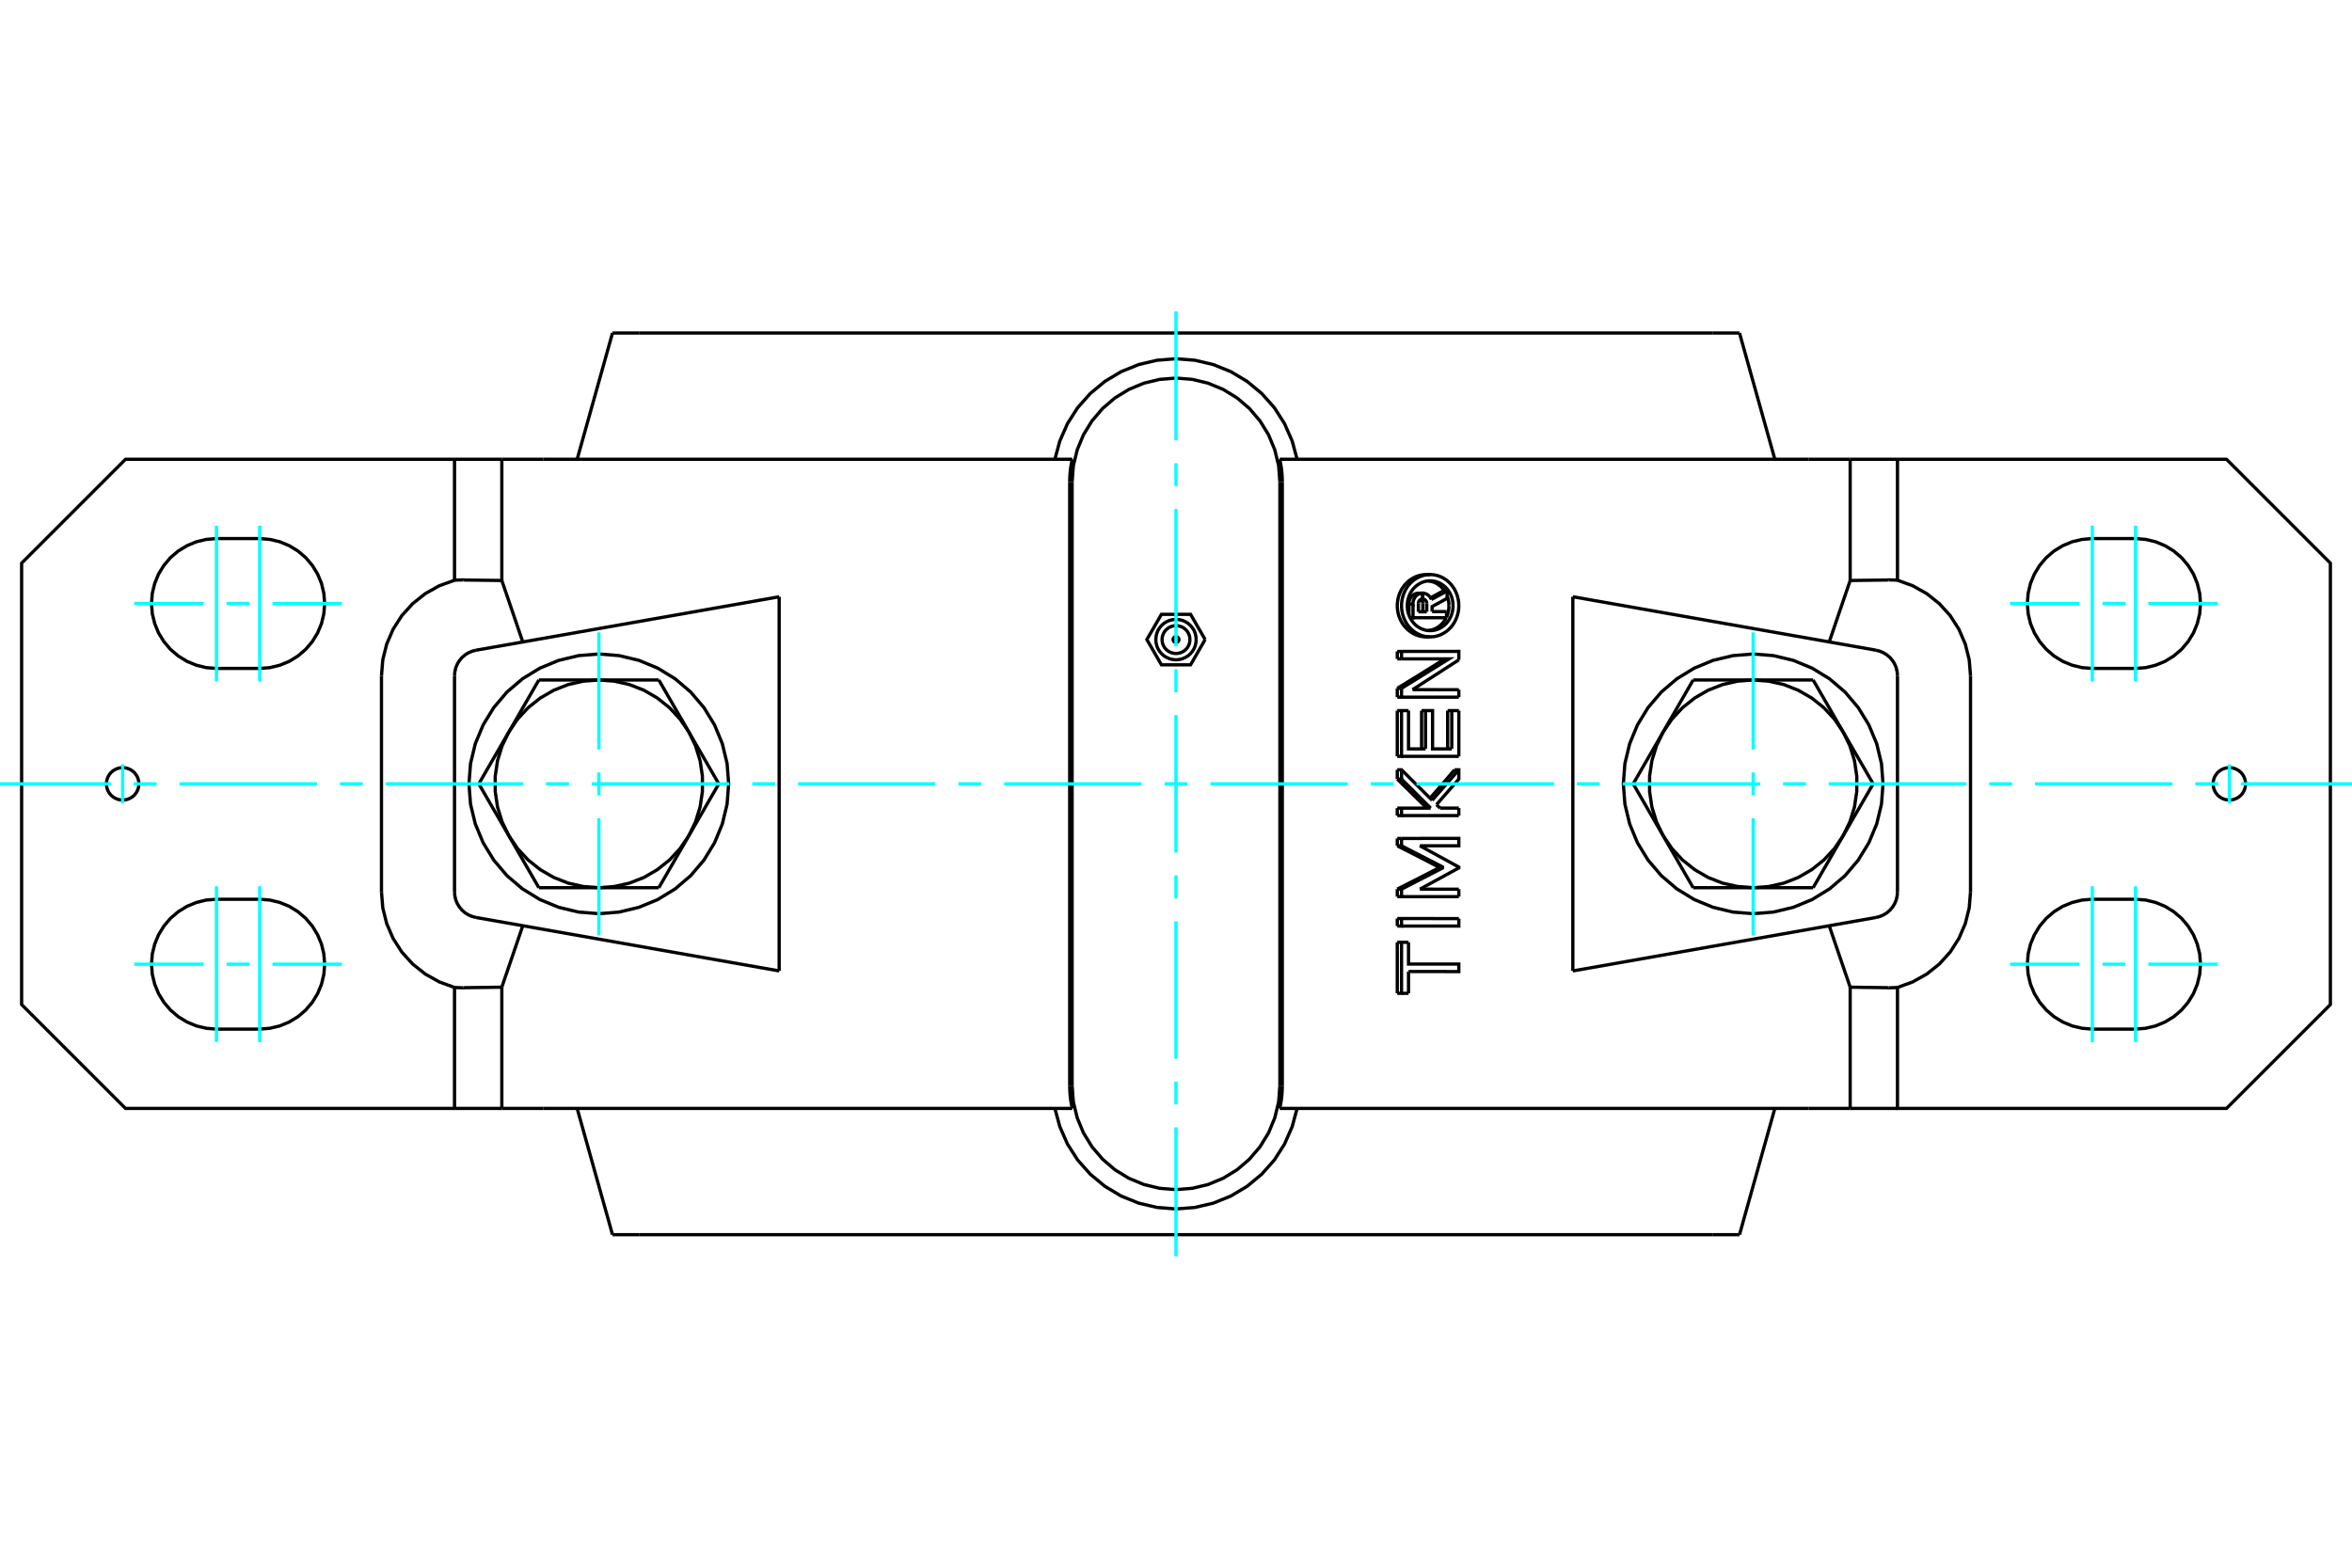 <?xml version="1.0" standalone="no"?>
<!DOCTYPE svg PUBLIC "-//W3C//DTD SVG 1.1//EN"
	"http://www.w3.org/Graphics/SVG/1.1/DTD/svg11.dtd">
<svg xmlns="http://www.w3.org/2000/svg" height="100%" width="100%" viewBox="0 0 36000 24000">
	<rect x="-1800" y="-1200" width="39600" height="26400" style="fill:#FFF"/>
	<g style="fill:none; fill-rule:evenodd" transform="matrix(1 0 0 1 0 0)">
		<g style="fill:none; stroke:#000; stroke-width:50; shape-rendering:geometricPrecision">
			<polyline points="19590,7379 19571,7130 19512,6887 19417,6657 19286,6444 19124,6254 18935,6092 18722,5962 18491,5866 18249,5808 18000,5788 17751,5808 17509,5866 17278,5962 17065,6092 16876,6254 16714,6444 16583,6657 16488,6887 16429,7130 16410,7379"/>
			<line x1="16410" y1="16621" x2="16410" y2="7379"/>
			<polyline points="16410,16621 16429,16870 16488,17113 16583,17343 16714,17556 16876,17746 17065,17908 17278,18038 17509,18134 17751,18192 18000,18212 18249,18192 18491,18134 18722,18038 18935,17908 19124,17746 19286,17556 19417,17343 19512,17113 19571,16870 19590,16621"/>
			<line x1="19590" y1="7379" x2="19590" y2="16621"/>
			<line x1="21710" y1="9366" x2="21838" y2="9366"/>
			<line x1="21710" y1="9241" x2="21710" y2="9366"/>
			<polyline points="21773,9170 21770,9170 21767,9170 21764,9171 21761,9171 21759,9172 21756,9173 21753,9174 21750,9175 21748,9176 21745,9177 21742,9179 21740,9181 21738,9182 21735,9184 21733,9186 21731,9188 21729,9190 21727,9193 21725,9195 21723,9197 21721,9200 21720,9203 21718,9205 21717,9208 21716,9211 21714,9214 21713,9217 21712,9220 21712,9223 21711,9226 21711,9229 21710,9232 21710,9235 21710,9238 21710,9241"/>
			<polyline points="21712,9081 21773,9081 21773,9170"/>
			<polyline points="21566,9249 21566,9242 21566,9235 21566,9228 21567,9221 21568,9213 21569,9206 21571,9199 21573,9192 21575,9184 21578,9177 21581,9171 21584,9164 21587,9157 21591,9151 21595,9145 21599,9139 21603,9134 21608,9129 21613,9124 21618,9119 21623,9114 21628,9110 21634,9106 21640,9102 21646,9098 21652,9095 21659,9092 21665,9089 21672,9087 21679,9085 21685,9084 21692,9082 21699,9082 21706,9081 21712,9081"/>
			<polyline points="21566,9249 21628,9249 21628,9242 21628,9235 21628,9227 21629,9220 21630,9213 21631,9205 21633,9198 21635,9191 21637,9184 21640,9177 21642,9171 21646,9164 21649,9158 21653,9151 21656,9145 21661,9140 21665,9134 21670,9129 21674,9123 21680,9118 21685,9114 21690,9109 21696,9105 21702,9102 21708,9098 21714,9095 21720,9092 21726,9089 21733,9087 21739,9085 21746,9084 21753,9082 21759,9082 21766,9081 21773,9081"/>
			<line x1="21566" y1="9419" x2="21566" y2="9249"/>
			<polyline points="21583,9457 21628,9457 21628,9249"/>
			<line x1="22141" y1="9457" x2="21628" y2="9457"/>
			<line x1="22141" y1="9363" x2="22141" y2="9457"/>
			<line x1="21920" y1="9363" x2="22141" y2="9363"/>
			<line x1="21778" y1="9366" x2="21778" y2="9240"/>
			<line x1="21838" y1="9366" x2="21838" y2="9240"/>
			<polyline points="21778,9240 21778,9238 21778,9236 21778,9234 21777,9231 21777,9229 21777,9227 21776,9225 21776,9223 21775,9221 21775,9219 21774,9217 21774,9215 21773,9212 21772,9210 21771,9208 21770,9207 21769,9205 21768,9203 21767,9201 21766,9199 21765,9197 21763,9196 21762,9194 21761,9193 21760,9191 21758,9190 21757,9188 21755,9187 21754,9185 21752,9184 21751,9183 21749,9182 21747,9180 21746,9179 21744,9178"/>
			<polyline points="21838,9240 21838,9237 21838,9234 21838,9231 21837,9228 21837,9224 21836,9221 21835,9218 21834,9216 21833,9213 21832,9210 21831,9207 21829,9204 21828,9202 21826,9199 21825,9197 21823,9194 21821,9192 21819,9190 21817,9188 21815,9186 21812,9184 21810,9182 21808,9180 21805,9179 21803,9177 21800,9176 21797,9175 21795,9174 21792,9173 21789,9172 21787,9171 21784,9171 21781,9170 21778,9170 21775,9170"/>
			<polyline points="21773,9170 21775,9170 21775,9081"/>
			<polyline points="21773,9081 21775,9081 21780,9081 21785,9081 21790,9082 21795,9082 21799,9083 21804,9084 21809,9085 21814,9087 21818,9088 21823,9090 21828,9092 21832,9094 21836,9096 21841,9098 21845,9101 21849,9104 21854,9106 21858,9109 21862,9112 21865,9116 21869,9119 21873,9123 21876,9126 21880,9130 21883,9134 21886,9138 21889,9142 21892,9146 21895,9151 21898,9155 21900,9159 21903,9164 21905,9169 21907,9174 21909,9178"/>
			<polyline points="21896,9152 21902,9149 21907,9146 21913,9143 21918,9140 21924,9137 21929,9134 21935,9131 21940,9128 21946,9125 21951,9122 21957,9119 21962,9116 21968,9113 21973,9110 21979,9107 21984,9104 21990,9101 21995,9098 22000,9095 22006,9092 22011,9089 22017,9086 22022,9083 22028,9080 22033,9077 22039,9074 22044,9071 22050,9068 22055,9065 22061,9062 22066,9059 22072,9056 22077,9053 22082,9050 22088,9047"/>
			<line x1="21909" y1="9178" x2="22150" y2="9047"/>
			<polyline points="22088,9047 22150,9047 22150,9160 21920,9286 21920,9363"/>
			<polyline points="21387,10879 21452,10879 21559,10879"/>
			<line x1="21387" y1="11579" x2="21387" y2="10879"/>
			<polyline points="21387,11579 21452,11579 21452,10879"/>
			<line x1="22329" y1="11579" x2="21452" y2="11579"/>
			<line x1="22329" y1="10879" x2="22329" y2="11579"/>
			<polyline points="22158,10879 22221,10879 22329,10879"/>
			<line x1="22158" y1="11465" x2="22158" y2="10879"/>
			<line x1="22221" y1="11465" x2="22221" y2="10879"/>
			<polyline points="21559,10879 21559,11465 21819,11465"/>
			<line x1="21759" y1="11465" x2="21759" y2="10879"/>
			<line x1="21819" y1="11465" x2="21819" y2="10879"/>
			<polyline points="21759,10879 21819,10879 21927,10879 21927,11465 22221,11465"/>
			<line x1="21387" y1="12949" x2="21387" y2="12836"/>
			<polyline points="21387,12949 21452,12949 21452,12836"/>
			<line x1="21387" y1="12836" x2="21452" y2="12836"/>
			<polyline points="22034,13280 22016,13271 21998,13261 21980,13252 21961,13243 21943,13233 21925,13224 21906,13214 21888,13205 21870,13195 21851,13186 21833,13176 21815,13167 21796,13157 21778,13148 21759,13138 21741,13129 21722,13119 21704,13110 21685,13100 21667,13091 21648,13081 21630,13072 21611,13062 21592,13053 21574,13043 21555,13034 21537,13024 21518,13015 21499,13006 21481,12996 21462,12987 21443,12977 21424,12968 21406,12958 21387,12949"/>
			<polyline points="22034,13280 22096,13280 21452,12949"/>
			<polyline points="21387,13612 21406,13603 21424,13593 21443,13584 21462,13574 21481,13565 21499,13555 21518,13546 21537,13536 21555,13527 21574,13517 21592,13508 21611,13498 21630,13489 21648,13479 21667,13470 21685,13461 21704,13451 21722,13442 21741,13432 21759,13423 21778,13413 21796,13404 21815,13394 21833,13385 21851,13375 21870,13366 21888,13356 21906,13347 21925,13337 21943,13328 21961,13318 21980,13309 21998,13299 22016,13290 22034,13280"/>
			<polyline points="21387,13612 21452,13612 22096,13280"/>
			<line x1="21387" y1="13727" x2="21387" y2="13612"/>
			<polyline points="21387,13727 21452,13727 21452,13612"/>
			<line x1="22329" y1="13727" x2="21452" y2="13727"/>
			<line x1="22329" y1="13613" x2="22329" y2="13727"/>
			<line x1="21734" y1="13612" x2="22329" y2="13613"/>
			<polyline points="21452,12836 22329,12835 22329,12948 21734,12949 22329,13274 22329,13287 21734,13612"/>
			<polyline points="21387,14426 21452,14426 21559,14426"/>
			<line x1="21387" y1="15207" x2="21387" y2="14426"/>
			<polyline points="21387,15207 21452,15207 21452,14426"/>
			<line x1="21559" y1="15207" x2="21452" y2="15207"/>
			<line x1="21559" y1="14873" x2="21559" y2="15207"/>
			<polyline points="21559,14426 21559,14759 22329,14759 22329,14874 21559,14873"/>
			<polyline points="21387,14062 21452,14062 22329,14063"/>
			<line x1="21387" y1="14177" x2="21387" y2="14062"/>
			<polyline points="21387,14177 21452,14177 21452,14062"/>
			<polyline points="22329,14063 22329,14177 21452,14177"/>
			<polyline points="21387,12372 21452,12372 21898,12372"/>
			<line x1="21387" y1="12486" x2="21387" y2="12372"/>
			<polyline points="21387,12486 21452,12486 21452,12372"/>
			<line x1="22329" y1="12486" x2="21452" y2="12486"/>
			<line x1="22329" y1="12371" x2="22329" y2="12486"/>
			<line x1="22041" y1="12372" x2="22329" y2="12371"/>
			<line x1="21987" y1="12318" x2="22041" y2="12372"/>
			<polyline points="21838,12372 21825,12359 21813,12346 21800,12334 21787,12321 21774,12308 21761,12295 21749,12283 21736,12270 21723,12257 21710,12245 21697,12232 21684,12219 21672,12207 21659,12194 21646,12181 21633,12169 21620,12156 21607,12143 21594,12130 21581,12118 21568,12105 21556,12092 21543,12080 21530,12067 21517,12054 21504,12042 21491,12029 21478,12016 21465,12004 21452,11991 21439,11978 21426,11966 21413,11953 21400,11940 21387,11927"/>
			<line x1="21898" y1="12372" x2="21452" y2="11927"/>
			<line x1="21387" y1="11927" x2="21452" y2="11927"/>
			<line x1="21387" y1="11927" x2="21387" y2="11785"/>
			<line x1="21452" y1="11927" x2="21452" y2="11785"/>
			<polyline points="21387,11785 21452,11785 21921,12252"/>
			<polyline points="21889,12220 21900,12208 21910,12195 21921,12183 21932,12170 21943,12158 21954,12145 21964,12133 21975,12121 21986,12108 21997,12096 22007,12083 22018,12071 22029,12058 22040,12046 22050,12034 22061,12021 22072,12009 22082,11996 22093,11984 22104,11971 22115,11959 22125,11947 22136,11934 22147,11922 22157,11909 22168,11897 22179,11884 22189,11872 22200,11860 22210,11847 22221,11835 22232,11822 22242,11810 22253,11798 22264,11785"/>
			<line x1="21921" y1="12252" x2="22329" y2="11785"/>
			<polyline points="22264,11785 22329,11785 22329,11927 21987,12318"/>
			<line x1="21387" y1="10673" x2="21387" y2="10538"/>
			<polyline points="21387,10673 21452,10673 21452,10538"/>
			<line x1="21387" y1="10538" x2="21452" y2="10538"/>
			<line x1="22329" y1="10673" x2="21452" y2="10673"/>
			<line x1="22329" y1="10559" x2="22329" y2="10673"/>
			<line x1="21621" y1="10558" x2="22329" y2="10559"/>
			<line x1="22329" y1="10102" x2="21621" y2="10558"/>
			<polyline points="21387,10538 21408,10525 21429,10512 21450,10499 21471,10487 21492,10474 21513,10461 21534,10448 21555,10435 21576,10422 21597,10409 21618,10396 21639,10383 21660,10371 21681,10358 21702,10345 21723,10332 21744,10319 21765,10306 21785,10293 21806,10280 21827,10267 21848,10254 21868,10242 21889,10229 21910,10216 21930,10203 21951,10190 21971,10177 21992,10164 22013,10151 22033,10138 22054,10125 22074,10113 22095,10100 22115,10087"/>
			<polyline points="21452,10538 22178,10087 21452,10087"/>
			<line x1="21387" y1="10087" x2="21452" y2="10087"/>
			<line x1="21387" y1="10087" x2="21387" y2="9973"/>
			<line x1="21452" y1="10087" x2="21452" y2="9973"/>
			<polyline points="21387,9973 21452,9973 22329,9972 22329,10102"/>
			<polyline points="21890,9750 21929,9748 21968,9743 22007,9733 22044,9720 22080,9703 22115,9683 22148,9659 22179,9632 22207,9603 22233,9571 22256,9536 22276,9499 22293,9461 22307,9421 22318,9379 22325,9337 22328,9295 22328,9252 22325,9209 22318,9167 22307,9126 22293,9086 22276,9047 22256,9010 22233,8976 22207,8943 22179,8914 22148,8887 22115,8864 22080,8843 22044,8827 22007,8813 21968,8804 21929,8798 21890,8796 21851,8798 21812,8804 21773,8813 21736,8827 21700,8843 21665,8864 21632,8887 21602,8914 21573,8943 21547,8976 21524,9010 21504,9047 21487,9086 21473,9126 21463,9167 21456,9209 21452,9252 21452,9295 21456,9337 21463,9379 21473,9421 21487,9461 21504,9499 21524,9536 21547,9571 21573,9603 21602,9632 21632,9659 21665,9683 21700,9703 21736,9720 21773,9733 21812,9743 21851,9748 21890,9750"/>
			<polyline points="21830,9750 21791,9748 21753,9743 21714,9733 21675,9720 21638,9703 21603,9682 21569,9658 21539,9632 21511,9603 21485,9572 21461,9537 21440,9500 21423,9461 21408,9420 21398,9378 21391,9336 21387,9294 21387,9252 21391,9210 21398,9168 21408,9126 21423,9086 21440,9046 21461,9009 21485,8975 21511,8943 21539,8915 21569,8888 21603,8864 21638,8844 21675,8826 21714,8813 21753,8804 21791,8798 21830,8796"/>
			<polyline points="21890,9655 21922,9653 21953,9649 21983,9641 22013,9630 22042,9617 22070,9601 22096,9582 22121,9561 22144,9537 22164,9511 22183,9483 22199,9454 22213,9423 22224,9391 22232,9358 22238,9324 22240,9290 22240,9256 22238,9222 22232,9188 22224,9155 22213,9123 22199,9092 22183,9063 22164,9035 22144,9009 22121,8986 22096,8964 22070,8946 22042,8929 22013,8916 21983,8905 21953,8898 21922,8893 21890,8892 21859,8893 21827,8898 21797,8905 21767,8916 21738,8929 21710,8946 21684,8964 21659,8986 21637,9009 21616,9035 21597,9063 21581,9092 21568,9123 21557,9155 21548,9188 21543,9222 21540,9256 21540,9290 21543,9324 21548,9358 21557,9391 21568,9423 21581,9454 21597,9483 21616,9511 21637,9537 21659,9561 21684,9582 21710,9601 21738,9617 21767,9630 21797,9641 21827,9649 21859,9653 21890,9655"/>
			<polyline points="22141,9444 22143,9440 22145,9435 22147,9430 22149,9426 22151,9421 22152,9416 22154,9411 22156,9407 22157,9402 22159,9397 22160,9392 22162,9387 22163,9382 22164,9377 22166,9372 22167,9367 22168,9362 22169,9357 22170,9352 22171,9347 22172,9342 22173,9337 22173,9332 22174,9327 22175,9322 22175,9318 22176,9313 22176,9308 22176,9303 22177,9298 22177,9293 22177,9288 22177,9283 22177,9278 22178,9273"/>
			<polyline points="21860,9653 21870,9652 21879,9651 21889,9649 21899,9647 21908,9645 21918,9642 21927,9640 21937,9636 21946,9633 21956,9629 21965,9625 21974,9621 21983,9616 21992,9611 22001,9606 22009,9600 22018,9595 22026,9589 22034,9583 22042,9576 22049,9570 22057,9563 22064,9556 22071,9549 22077,9542 22084,9534 22090,9527 22097,9519 22103,9510 22108,9502 22114,9493 22120,9484 22125,9475 22130,9466 22135,9457"/>
			<polyline points="22110,9047 22105,9039 22100,9032 22095,9025 22089,9018 22084,9012 22078,9005 22072,8999 22066,8993 22060,8987 22054,8981 22048,8975 22041,8969 22034,8964 22027,8959 22020,8953 22013,8948 22006,8944 21998,8939 21991,8934 21983,8930 21975,8926 21967,8922 21959,8919 21951,8915 21943,8912 21935,8909 21927,8906 21918,8904 21910,8902 21902,8900 21893,8898 21885,8896 21877,8895 21868,8894 21860,8893"/>
			<polyline points="22178,9273 22177,9269 22177,9265 22177,9260 22177,9256 22177,9252 22177,9248 22176,9243 22176,9239 22176,9235 22175,9230 22175,9226 22174,9222 22174,9217 22173,9213 22173,9209 22172,9204 22171,9200 22170,9196 22169,9191 22169,9187 22168,9183 22167,9178 22166,9174 22165,9170 22164,9166 22162,9161 22161,9157 22160,9153 22159,9149 22157,9144 22156,9140 22154,9136 22153,9132 22151,9128 22150,9124"/>
			<line x1="25916" y1="13590" x2="25457" y2="12795"/>
			<line x1="26834" y1="13590" x2="25916" y2="13590"/>
			<polyline points="25457,12795 25591,12991 25753,13166 25939,13314 26144,13433 26366,13520 26597,13572 26834,13590"/>
			<line x1="28211" y1="12795" x2="27752" y2="13590"/>
			<polyline points="26834,13590 27071,13572 27303,13520 27524,13433 27730,13314 27916,13166 28078,12991 28211,12795"/>
			<line x1="27752" y1="13590" x2="26834" y2="13590"/>
			<line x1="24998" y1="12000" x2="25457" y2="11205"/>
			<line x1="25457" y1="12795" x2="24998" y2="12000"/>
			<polyline points="25457,11205 25354,11419 25284,11646 25249,11881 25249,12119 25284,12354 25354,12581 25457,12795"/>
			<line x1="25916" y1="10410" x2="26834" y2="10410"/>
			<line x1="25457" y1="11205" x2="25916" y2="10410"/>
			<polyline points="26834,10410 26597,10428 26366,10480 26144,10567 25939,10686 25753,10834 25591,11009 25457,11205"/>
			<line x1="28211" y1="11205" x2="28671" y2="12000"/>
			<polyline points="28211,12795 28315,12581 28385,12354 28420,12119 28420,11881 28385,11646 28315,11419 28211,11205"/>
			<line x1="28671" y1="12000" x2="28211" y2="12795"/>
			<line x1="26834" y1="10410" x2="27752" y2="10410"/>
			<polyline points="28211,11205 28078,11009 27916,10834 27730,10686 27524,10567 27303,10480 27071,10428 26834,10410"/>
			<line x1="27752" y1="10410" x2="28211" y2="11205"/>
			<line x1="10084" y1="10410" x2="10543" y2="11205"/>
			<line x1="9166" y1="10410" x2="10084" y2="10410"/>
			<polyline points="10543,11205 10409,11009 10247,10834 10061,10686 9856,10567 9634,10480 9403,10428 9166,10410"/>
			<line x1="7789" y1="11205" x2="8248" y2="10410"/>
			<polyline points="9166,10410 8929,10428 8697,10480 8476,10567 8270,10686 8084,10834 7922,11009 7789,11205"/>
			<line x1="8248" y1="10410" x2="9166" y2="10410"/>
			<line x1="11002" y1="12000" x2="10543" y2="12795"/>
			<line x1="10543" y1="11205" x2="11002" y2="12000"/>
			<polyline points="10543,12795 10646,12581 10716,12354 10751,12119 10751,11881 10716,11646 10646,11419 10543,11205"/>
			<line x1="10084" y1="13590" x2="9166" y2="13590"/>
			<line x1="10543" y1="12795" x2="10084" y2="13590"/>
			<polyline points="9166,13590 9403,13572 9634,13520 9856,13433 10061,13314 10247,13166 10409,12991 10543,12795"/>
			<line x1="7789" y1="12795" x2="7329" y2="12000"/>
			<polyline points="7789,11205 7685,11419 7615,11646 7580,11881 7580,12119 7615,12354 7685,12581 7789,12795"/>
			<line x1="7329" y1="12000" x2="7789" y2="11205"/>
			<line x1="9166" y1="13590" x2="8248" y2="13590"/>
			<polyline points="7789,12795 7922,12991 8084,13166 8270,13314 8476,13433 8697,13520 8929,13572 9166,13590"/>
			<line x1="8248" y1="13590" x2="7789" y2="12795"/>
			<polyline points="28822,12000 28798,11689 28725,11386 28605,11098 28442,10832 28240,10594 28003,10392 27737,10229 27449,10110 27145,10037 26834,10012 26523,10037 26220,10110 25932,10229 25666,10392 25429,10594 25226,10832 25063,11098 24944,11386 24871,11689 24847,12000 24871,12311 24944,12614 25063,12902 25226,13168 25429,13406 25666,13608 25932,13771 26220,13890 26523,13963 26834,13988 27145,13963 27449,13890 27737,13771 28003,13608 28240,13406 28442,13168 28605,12902 28725,12614 28798,12311 28822,12000"/>
			<polyline points="11153,12000 11129,11689 11056,11386 10937,11098 10774,10832 10571,10594 10334,10392 10068,10229 9780,10110 9477,10037 9166,10012 8855,10037 8551,10110 8263,10229 7997,10392 7760,10594 7558,10832 7395,11098 7275,11386 7202,11689 7178,12000 7202,12311 7275,12614 7395,12902 7558,13168 7760,13406 7997,13608 8263,13771 8551,13890 8855,13963 9166,13988 9477,13963 9780,13890 10068,13771 10334,13608 10571,13406 10774,13168 10937,12902 11056,12614 11129,12311 11153,12000"/>
			<polyline points="7096,8879 7092,8878 7088,8878 7084,8878 7080,8878 7076,8878 7072,8878 7068,8878 7064,8878 7060,8878 7056,8878 7052,8879 7048,8879 7044,8879 7040,8879 7036,8879 7032,8879 7028,8879 7024,8879 7020,8879 7016,8879 7013,8880 7009,8880 7005,8880 7001,8880 6997,8880 6993,8881 6989,8881 6985,8881 6981,8881 6977,8881 6973,8882 6969,8882 6965,8882 6961,8883 6957,8883"/>
			<line x1="7681" y1="8887" x2="7096" y2="8879"/>
			<line x1="7681" y1="7031" x2="7681" y2="8887"/>
			<line x1="7681" y1="7031" x2="6957" y2="7031"/>
			<line x1="6957" y1="8883" x2="6957" y2="7031"/>
			<polyline points="29043,8883 29039,8883 29035,8882 29031,8882 29027,8882 29023,8881 29019,8881 29015,8881 29011,8881 29007,8881 29003,8880 28999,8880 28995,8880 28991,8880 28987,8880 28984,8879 28980,8879 28976,8879 28972,8879 28968,8879 28964,8879 28960,8879 28956,8879 28952,8879 28948,8879 28944,8878 28940,8878 28936,8878 28932,8878 28928,8878 28924,8878 28920,8878 28916,8878 28912,8878 28908,8878 28904,8879"/>
			<line x1="29043" y1="7031" x2="29043" y2="8883"/>
			<line x1="29043" y1="7031" x2="28319" y2="7031"/>
			<line x1="28319" y1="8887" x2="28319" y2="7031"/>
			<line x1="28904" y1="8879" x2="28319" y2="8887"/>
			<polyline points="34371,12000 34368,11961 34359,11923 34344,11887 34324,11854 34298,11824 34269,11799 34235,11779 34199,11764 34162,11755 34123,11752 34084,11755 34046,11764 34010,11779 33977,11799 33947,11824 33922,11854 33901,11887 33886,11923 33877,11961 33874,12000 33877,12039 33886,12077 33901,12113 33922,12146 33947,12176 33977,12201 34010,12221 34046,12236 34084,12245 34123,12248 34162,12245 34199,12236 34235,12221 34269,12201 34298,12176 34324,12146 34344,12113 34359,12077 34368,12039 34371,12000"/>
			<line x1="32687" y1="10233" x2="32025" y2="10233"/>
			<polyline points="32025,8245 31869,8258 31717,8294 31573,8354 31440,8435 31322,8536 31220,8655 31139,8788 31079,8932 31043,9084 31031,9239 31043,9395 31079,9546 31139,9690 31220,9823 31322,9942 31440,10043 31573,10125 31717,10184 31869,10221 32025,10233"/>
			<line x1="32025" y1="8245" x2="32687" y2="8245"/>
			<polyline points="32687,10233 32843,10221 32994,10184 33138,10125 33271,10043 33390,9942 33491,9823 33573,9690 33632,9546 33669,9395 33681,9239 33669,9084 33632,8932 33573,8788 33491,8655 33390,8536 33271,8435 33138,8354 32994,8294 32843,8258 32687,8245"/>
			<line x1="32687" y1="15755" x2="32025" y2="15755"/>
			<polyline points="32025,13767 31869,13779 31717,13816 31573,13875 31440,13957 31322,14058 31220,14177 31139,14310 31079,14454 31043,14605 31031,14761 31043,14916 31079,15068 31139,15212 31220,15345 31322,15464 31440,15565 31573,15646 31717,15706 31869,15742 32025,15755"/>
			<line x1="32025" y1="13767" x2="32687" y2="13767"/>
			<polyline points="32687,15755 32843,15742 32994,15706 33138,15646 33271,15565 33390,15464 33491,15345 33573,15212 33632,15068 33669,14916 33681,14761 33669,14605 33632,14454 33573,14310 33491,14177 33390,14058 33271,13957 33138,13875 32994,13816 32843,13779 32687,13767"/>
			<polyline points="30161,10346 30141,10100 30081,9860 29983,9633 29850,9425 29684,9242 29491,9088 29275,8967 29043,8883"/>
			<line x1="30161" y1="13654" x2="30161" y2="10346"/>
			<polyline points="29043,15117 29275,15033 29491,14912 29684,14758 29850,14575 29983,14367 30081,14140 30141,13900 30161,13654"/>
			<polyline points="29043,15117 29043,16969 34079,16969 35669,15379 35669,8621 34079,7031 29043,7031"/>
			<line x1="28319" y1="8887" x2="27998" y2="9828"/>
			<polyline points="28904,15121 28908,15122 28912,15122 28916,15122 28920,15122 28924,15122 28928,15122 28932,15122 28936,15122 28940,15122 28944,15122 28948,15121 28952,15121 28956,15121 28960,15121 28964,15121 28968,15121 28972,15121 28976,15121 28980,15121 28984,15121 28987,15120 28991,15120 28995,15120 28999,15120 29003,15120 29007,15119 29011,15119 29015,15119 29019,15119 29023,15119 29027,15118 29031,15118 29035,15118 29039,15117 29043,15117"/>
			<line x1="28319" y1="15113" x2="28904" y2="15121"/>
			<line x1="28319" y1="16969" x2="28319" y2="15113"/>
			<line x1="28319" y1="16969" x2="29043" y2="16969"/>
			<polyline points="6957,15117 6961,15117 6965,15118 6969,15118 6973,15118 6977,15119 6981,15119 6985,15119 6989,15119 6993,15119 6997,15120 7001,15120 7005,15120 7009,15120 7013,15120 7016,15121 7020,15121 7024,15121 7028,15121 7032,15121 7036,15121 7040,15121 7044,15121 7048,15121 7052,15121 7056,15122 7060,15122 7064,15122 7068,15122 7072,15122 7076,15122 7080,15122 7084,15122 7088,15122 7092,15122 7096,15121"/>
			<line x1="6957" y1="16969" x2="6957" y2="15117"/>
			<line x1="6957" y1="16969" x2="7681" y2="16969"/>
			<line x1="7681" y1="15113" x2="7681" y2="16969"/>
			<line x1="7096" y1="15121" x2="7681" y2="15113"/>
			<polyline points="6957,7031 1921,7031 331,8621 331,15379 1921,16969 6957,16969"/>
			<polyline points="5839,13654 5859,13900 5919,14140 6017,14367 6150,14575 6316,14758 6509,14912 6725,15033 6957,15117"/>
			<line x1="5839" y1="10346" x2="5839" y2="13654"/>
			<polyline points="6957,8883 6725,8967 6509,9088 6316,9242 6150,9425 6017,9633 5919,9860 5859,10100 5839,10346"/>
			<polyline points="2126,12000 2123,11961 2114,11923 2099,11887 2078,11854 2053,11824 2023,11799 1990,11779 1954,11764 1916,11755 1877,11752 1838,11755 1801,11764 1765,11779 1731,11799 1702,11824 1676,11854 1656,11887 1641,11923 1632,11961 1629,12000 1632,12039 1641,12077 1656,12113 1676,12146 1702,12176 1731,12201 1765,12221 1801,12236 1838,12245 1877,12248 1916,12245 1954,12236 1990,12221 2023,12201 2053,12176 2078,12146 2099,12113 2114,12077 2123,12039 2126,12000"/>
			<line x1="3975" y1="10233" x2="3313" y2="10233"/>
			<polyline points="3313,8245 3157,8258 3006,8294 2862,8354 2729,8435 2610,8536 2509,8655 2427,8788 2368,8932 2331,9084 2319,9239 2331,9395 2368,9546 2427,9690 2509,9823 2610,9942 2729,10043 2862,10125 3006,10184 3157,10221 3313,10233"/>
			<line x1="3313" y1="8245" x2="3975" y2="8245"/>
			<polyline points="3975,10233 4131,10221 4283,10184 4427,10125 4560,10043 4678,9942 4780,9823 4861,9690 4921,9546 4957,9395 4969,9239 4957,9084 4921,8932 4861,8788 4780,8655 4678,8536 4560,8435 4427,8354 4283,8294 4131,8258 3975,8245"/>
			<line x1="3975" y1="15755" x2="3313" y2="15755"/>
			<polyline points="3313,13767 3157,13779 3006,13816 2862,13875 2729,13957 2610,14058 2509,14177 2427,14310 2368,14454 2331,14605 2319,14761 2331,14916 2368,15068 2427,15212 2509,15345 2610,15464 2729,15565 2862,15646 3006,15706 3157,15742 3313,15755"/>
			<line x1="3313" y1="13767" x2="3975" y2="13767"/>
			<polyline points="3975,15755 4131,15742 4283,15706 4427,15646 4560,15565 4678,15464 4780,15345 4861,15212 4921,15068 4957,14916 4969,14761 4957,14605 4921,14454 4861,14310 4780,14177 4678,14058 4560,13957 4427,13875 4283,13816 4131,13779 3975,13767"/>
			<line x1="7681" y1="15113" x2="8002" y2="14172"/>
			<polyline points="16373,7379 16373,7369 16373,7359 16373,7349 16374,7339 16374,7330 16374,7320 16375,7310 16375,7300 16376,7290 16376,7280 16377,7270 16378,7260 16378,7250 16379,7240 16380,7230 16381,7220 16382,7211 16383,7201 16384,7191 16386,7181 16387,7171 16388,7161 16390,7151 16391,7141 16393,7131 16395,7121 16396,7111 16398,7101 16400,7091 16402,7081 16404,7071 16406,7061 16408,7051 16410,7041 16413,7031"/>
			<polyline points="19587,7031 19590,7041 19592,7051 19594,7061 19596,7071 19598,7081 19600,7091 19602,7101 19604,7111 19605,7121 19607,7131 19609,7141 19610,7151 19612,7161 19613,7171 19614,7181 19616,7191 19617,7201 19618,7211 19619,7220 19620,7230 19621,7240 19622,7250 19622,7260 19623,7270 19624,7280 19624,7290 19625,7300 19625,7310 19626,7320 19626,7330 19626,7339 19627,7349 19627,7359 19627,7369 19627,7379"/>
			<polyline points="19854,7031 19778,6751 19661,6485 19505,6241 19312,6024 19089,5839 18840,5690 18571,5581 18289,5515 18000,5492 17711,5515 17429,5581 17160,5690 16911,5839 16688,6024 16495,6241 16339,6485 16222,6751 16146,7031"/>
			<line x1="16373" y1="16621" x2="16373" y2="7379"/>
			<polyline points="16413,16969 16410,16959 16408,16949 16406,16939 16404,16929 16402,16919 16400,16909 16398,16899 16396,16889 16395,16879 16393,16869 16391,16859 16390,16849 16388,16839 16387,16829 16386,16819 16384,16809 16383,16799 16382,16789 16381,16780 16380,16770 16379,16760 16378,16750 16378,16740 16377,16730 16376,16720 16376,16710 16375,16700 16375,16690 16374,16680 16374,16670 16374,16661 16373,16651 16373,16641 16373,16631 16373,16621"/>
			<polyline points="16146,16969 16222,17249 16339,17515 16495,17759 16688,17976 16911,18161 17160,18310 17429,18419 17711,18485 18000,18508 18289,18485 18571,18419 18840,18310 19089,18161 19312,17976 19505,17759 19661,17515 19778,17249 19854,16969"/>
			<polyline points="19627,16621 19627,16631 19627,16641 19627,16651 19626,16661 19626,16670 19626,16680 19625,16690 19625,16700 19624,16710 19624,16720 19623,16730 19622,16740 19622,16750 19621,16760 19620,16770 19619,16780 19618,16789 19617,16799 19616,16809 19614,16819 19613,16829 19612,16839 19610,16849 19609,16859 19607,16869 19605,16879 19604,16889 19602,16899 19600,16909 19598,16919 19596,16929 19594,16939 19592,16949 19590,16959 19587,16969"/>
			<line x1="19627" y1="7379" x2="19627" y2="16621"/>
			<line x1="26220" y1="5098" x2="9780" y2="5098"/>
			<line x1="27681" y1="16969" x2="19587" y2="16969"/>
			<line x1="24074" y1="9136" x2="24074" y2="14864"/>
			<line x1="19587" y1="7031" x2="27681" y2="7031"/>
			<line x1="8319" y1="7031" x2="16413" y2="7031"/>
			<line x1="11926" y1="14864" x2="11926" y2="9136"/>
			<line x1="16413" y1="16969" x2="8319" y2="16969"/>
			<line x1="9780" y1="5098" x2="9375" y2="5098"/>
			<line x1="26625" y1="5098" x2="26220" y2="5098"/>
			<line x1="8834" y1="7031" x2="9375" y2="5098"/>
			<line x1="26220" y1="18902" x2="26625" y2="18902"/>
			<line x1="9780" y1="18902" x2="26220" y2="18902"/>
			<line x1="9375" y1="18902" x2="9780" y2="18902"/>
			<line x1="27166" y1="16969" x2="26625" y2="18902"/>
			<line x1="27166" y1="7031" x2="26625" y2="5098"/>
			<line x1="8834" y1="16969" x2="9375" y2="18902"/>
			<line x1="27681" y1="7031" x2="28319" y2="7031"/>
			<line x1="8002" y1="9828" x2="7681" y2="8887"/>
			<line x1="7681" y1="7031" x2="8319" y2="7031"/>
			<line x1="28714" y1="14046" x2="24074" y2="14864"/>
			<polyline points="28714,14046 28774,14030 28831,14006 28883,13973 28929,13933 28969,13885 29001,13833 29024,13776 29038,13716 29043,13654"/>
			<line x1="29043" y1="10346" x2="29043" y2="13654"/>
			<polyline points="29043,10346 29038,10284 29024,10224 29001,10167 28969,10115 28929,10067 28883,10027 28831,9994 28774,9970 28714,9954"/>
			<line x1="24074" y1="9136" x2="28714" y2="9954"/>
			<line x1="7286" y1="9954" x2="11926" y2="9136"/>
			<polyline points="7286,9954 7226,9970 7169,9994 7117,10027 7071,10067 7031,10115 6999,10167 6976,10224 6962,10284 6957,10346"/>
			<line x1="6957" y1="13654" x2="6957" y2="10346"/>
			<polyline points="6957,13654 6962,13716 6976,13776 6999,13833 7031,13885 7071,13933 7117,13973 7169,14006 7226,14030 7286,14046"/>
			<line x1="11926" y1="14864" x2="7286" y2="14046"/>
			<line x1="8319" y1="16969" x2="7681" y2="16969"/>
			<line x1="27998" y1="14172" x2="28319" y2="15113"/>
			<line x1="28319" y1="16969" x2="27681" y2="16969"/>
			<polyline points="18044,9791 18044,9785 18042,9778 18039,9771 18036,9765 18031,9760 18026,9756 18020,9752 18014,9749 18007,9748 18000,9747 17993,9748 17986,9749 17980,9752 17974,9756 17969,9760 17964,9765 17961,9771 17958,9778 17956,9785 17956,9791 17956,9798 17958,9805 17961,9811 17964,9817 17969,9823 17974,9827 17980,9831 17986,9833 17993,9835 18000,9836 18007,9835 18014,9833 18020,9831 18026,9827 18031,9823 18036,9817 18039,9811 18042,9805 18044,9798 18044,9791"/>
			<polyline points="18446,9791 18223,9405 17777,9405 17554,9791 17777,10178 18223,10178 18446,9791"/>
			<polyline points="18309,9791 18305,9743 18294,9696 18276,9651 18250,9610 18219,9573 18182,9541 18140,9516 18096,9497 18048,9486 18000,9482 17952,9486 17904,9497 17860,9516 17818,9541 17781,9573 17750,9610 17724,9651 17706,9696 17695,9743 17691,9791 17695,9840 17706,9887 17724,9932 17750,9973 17781,10010 17818,10042 17860,10067 17904,10085 17952,10097 18000,10101 18048,10097 18096,10085 18140,10067 18182,10042 18219,10010 18250,9973 18276,9932 18294,9887 18305,9840 18309,9791"/>
			<polyline points="18213,9791 18211,9758 18203,9725 18190,9695 18173,9666 18151,9641 18125,9619 18097,9601 18066,9589 18033,9581 18000,9578 17967,9581 17934,9589 17903,9601 17875,9619 17849,9641 17827,9666 17810,9695 17797,9725 17789,9758 17787,9791 17789,9825 17797,9857 17810,9888 17827,9917 17849,9942 17875,9964 17903,9981 17934,9994 17967,10002 18000,10005 18033,10002 18066,9994 18097,9981 18125,9964 18151,9942 18173,9917 18190,9888 18203,9857 18211,9825 18213,9791"/>
			<line x1="21890" y1="8796" x2="21830" y2="8796"/>
			<line x1="21830" y1="9750" x2="21890" y2="9750"/>
		</g>
		<g style="fill:none; stroke:#0FF; stroke-width:50; shape-rendering:geometricPrecision">
			<line x1="18000" y1="4767" x2="18000" y2="6741"/>
			<line x1="18000" y1="7091" x2="18000" y2="7442"/>
			<line x1="18000" y1="7793" x2="18000" y2="9896"/>
			<line x1="18000" y1="10247" x2="18000" y2="10598"/>
			<line x1="18000" y1="10948" x2="18000" y2="13052"/>
			<line x1="18000" y1="13402" x2="18000" y2="13753"/>
			<line x1="18000" y1="14104" x2="18000" y2="16207"/>
			<line x1="18000" y1="16558" x2="18000" y2="16909"/>
			<line x1="18000" y1="17259" x2="18000" y2="19233"/>
			<line x1="36000" y1="12000" x2="34304" y2="12000"/>
			<line x1="33953" y1="12000" x2="33602" y2="12000"/>
			<line x1="33252" y1="12000" x2="31148" y2="12000"/>
			<line x1="30797" y1="12000" x2="30447" y2="12000"/>
			<line x1="30096" y1="12000" x2="27992" y2="12000"/>
			<line x1="27642" y1="12000" x2="27291" y2="12000"/>
			<line x1="26941" y1="12000" x2="24837" y2="12000"/>
			<line x1="24486" y1="12000" x2="24136" y2="12000"/>
			<line x1="23785" y1="12000" x2="21681" y2="12000"/>
			<line x1="21331" y1="12000" x2="20980" y2="12000"/>
			<line x1="20630" y1="12000" x2="18526" y2="12000"/>
			<line x1="18175" y1="12000" x2="17825" y2="12000"/>
			<line x1="17474" y1="12000" x2="15370" y2="12000"/>
			<line x1="15020" y1="12000" x2="14669" y2="12000"/>
			<line x1="14319" y1="12000" x2="12215" y2="12000"/>
			<line x1="11864" y1="12000" x2="11514" y2="12000"/>
			<line x1="11163" y1="12000" x2="9059" y2="12000"/>
			<line x1="8709" y1="12000" x2="8358" y2="12000"/>
			<line x1="8008" y1="12000" x2="5904" y2="12000"/>
			<line x1="5553" y1="12000" x2="5203" y2="12000"/>
			<line x1="4852" y1="12000" x2="2748" y2="12000"/>
			<line x1="2398" y1="12000" x2="2047" y2="12000"/>
			<line x1="1696" y1="12000" x2="0" y2="12000"/>
		</g>
		<g style="fill:none; stroke:#0FF; stroke-width:50; shape-rendering:geometricPrecision">
			<line x1="2054" y1="14761" x2="3118" y2="14761"/>
			<line x1="3469" y1="14761" x2="3819" y2="14761"/>
			<line x1="4170" y1="14761" x2="5234" y2="14761"/>
			<line x1="3313" y1="15953" x2="3313" y2="13568"/>
			<line x1="3975" y1="15953" x2="3975" y2="13568"/>
		</g>
		<g style="fill:none; stroke:#0FF; stroke-width:50; shape-rendering:geometricPrecision">
			<line x1="2054" y1="9239" x2="3118" y2="9239"/>
			<line x1="3469" y1="9239" x2="3819" y2="9239"/>
			<line x1="4170" y1="9239" x2="5234" y2="9239"/>
			<line x1="3313" y1="10432" x2="3313" y2="8047"/>
			<line x1="3975" y1="10432" x2="3975" y2="8047"/>
		</g>
		<g style="fill:none; stroke:#0FF; stroke-width:50; shape-rendering:geometricPrecision">
			<line x1="30766" y1="14761" x2="31830" y2="14761"/>
			<line x1="32181" y1="14761" x2="32531" y2="14761"/>
			<line x1="32882" y1="14761" x2="33946" y2="14761"/>
			<line x1="32025" y1="15953" x2="32025" y2="13568"/>
			<line x1="32687" y1="15953" x2="32687" y2="13568"/>
		</g>
		<g style="fill:none; stroke:#0FF; stroke-width:50; shape-rendering:geometricPrecision">
			<line x1="30766" y1="9239" x2="31830" y2="9239"/>
			<line x1="32181" y1="9239" x2="32531" y2="9239"/>
			<line x1="32882" y1="9239" x2="33946" y2="9239"/>
			<line x1="32025" y1="10432" x2="32025" y2="8047"/>
			<line x1="32687" y1="10432" x2="32687" y2="8047"/>
		</g>
		<g style="fill:none; stroke:#0FF; stroke-width:50; shape-rendering:geometricPrecision">
			<line x1="9166" y1="14319" x2="9166" y2="12526"/>
			<line x1="9166" y1="12175" x2="9166" y2="11825"/>
			<line x1="9166" y1="11474" x2="9166" y2="9681"/>
			<line x1="26834" y1="9681" x2="26834" y2="11474"/>
			<line x1="26834" y1="11825" x2="26834" y2="12175"/>
			<line x1="26834" y1="12526" x2="26834" y2="14319"/>
			<line x1="1877" y1="12298" x2="1877" y2="11702"/>
			<line x1="34123" y1="11702" x2="34123" y2="12298"/>
		</g>
	</g>
</svg>
